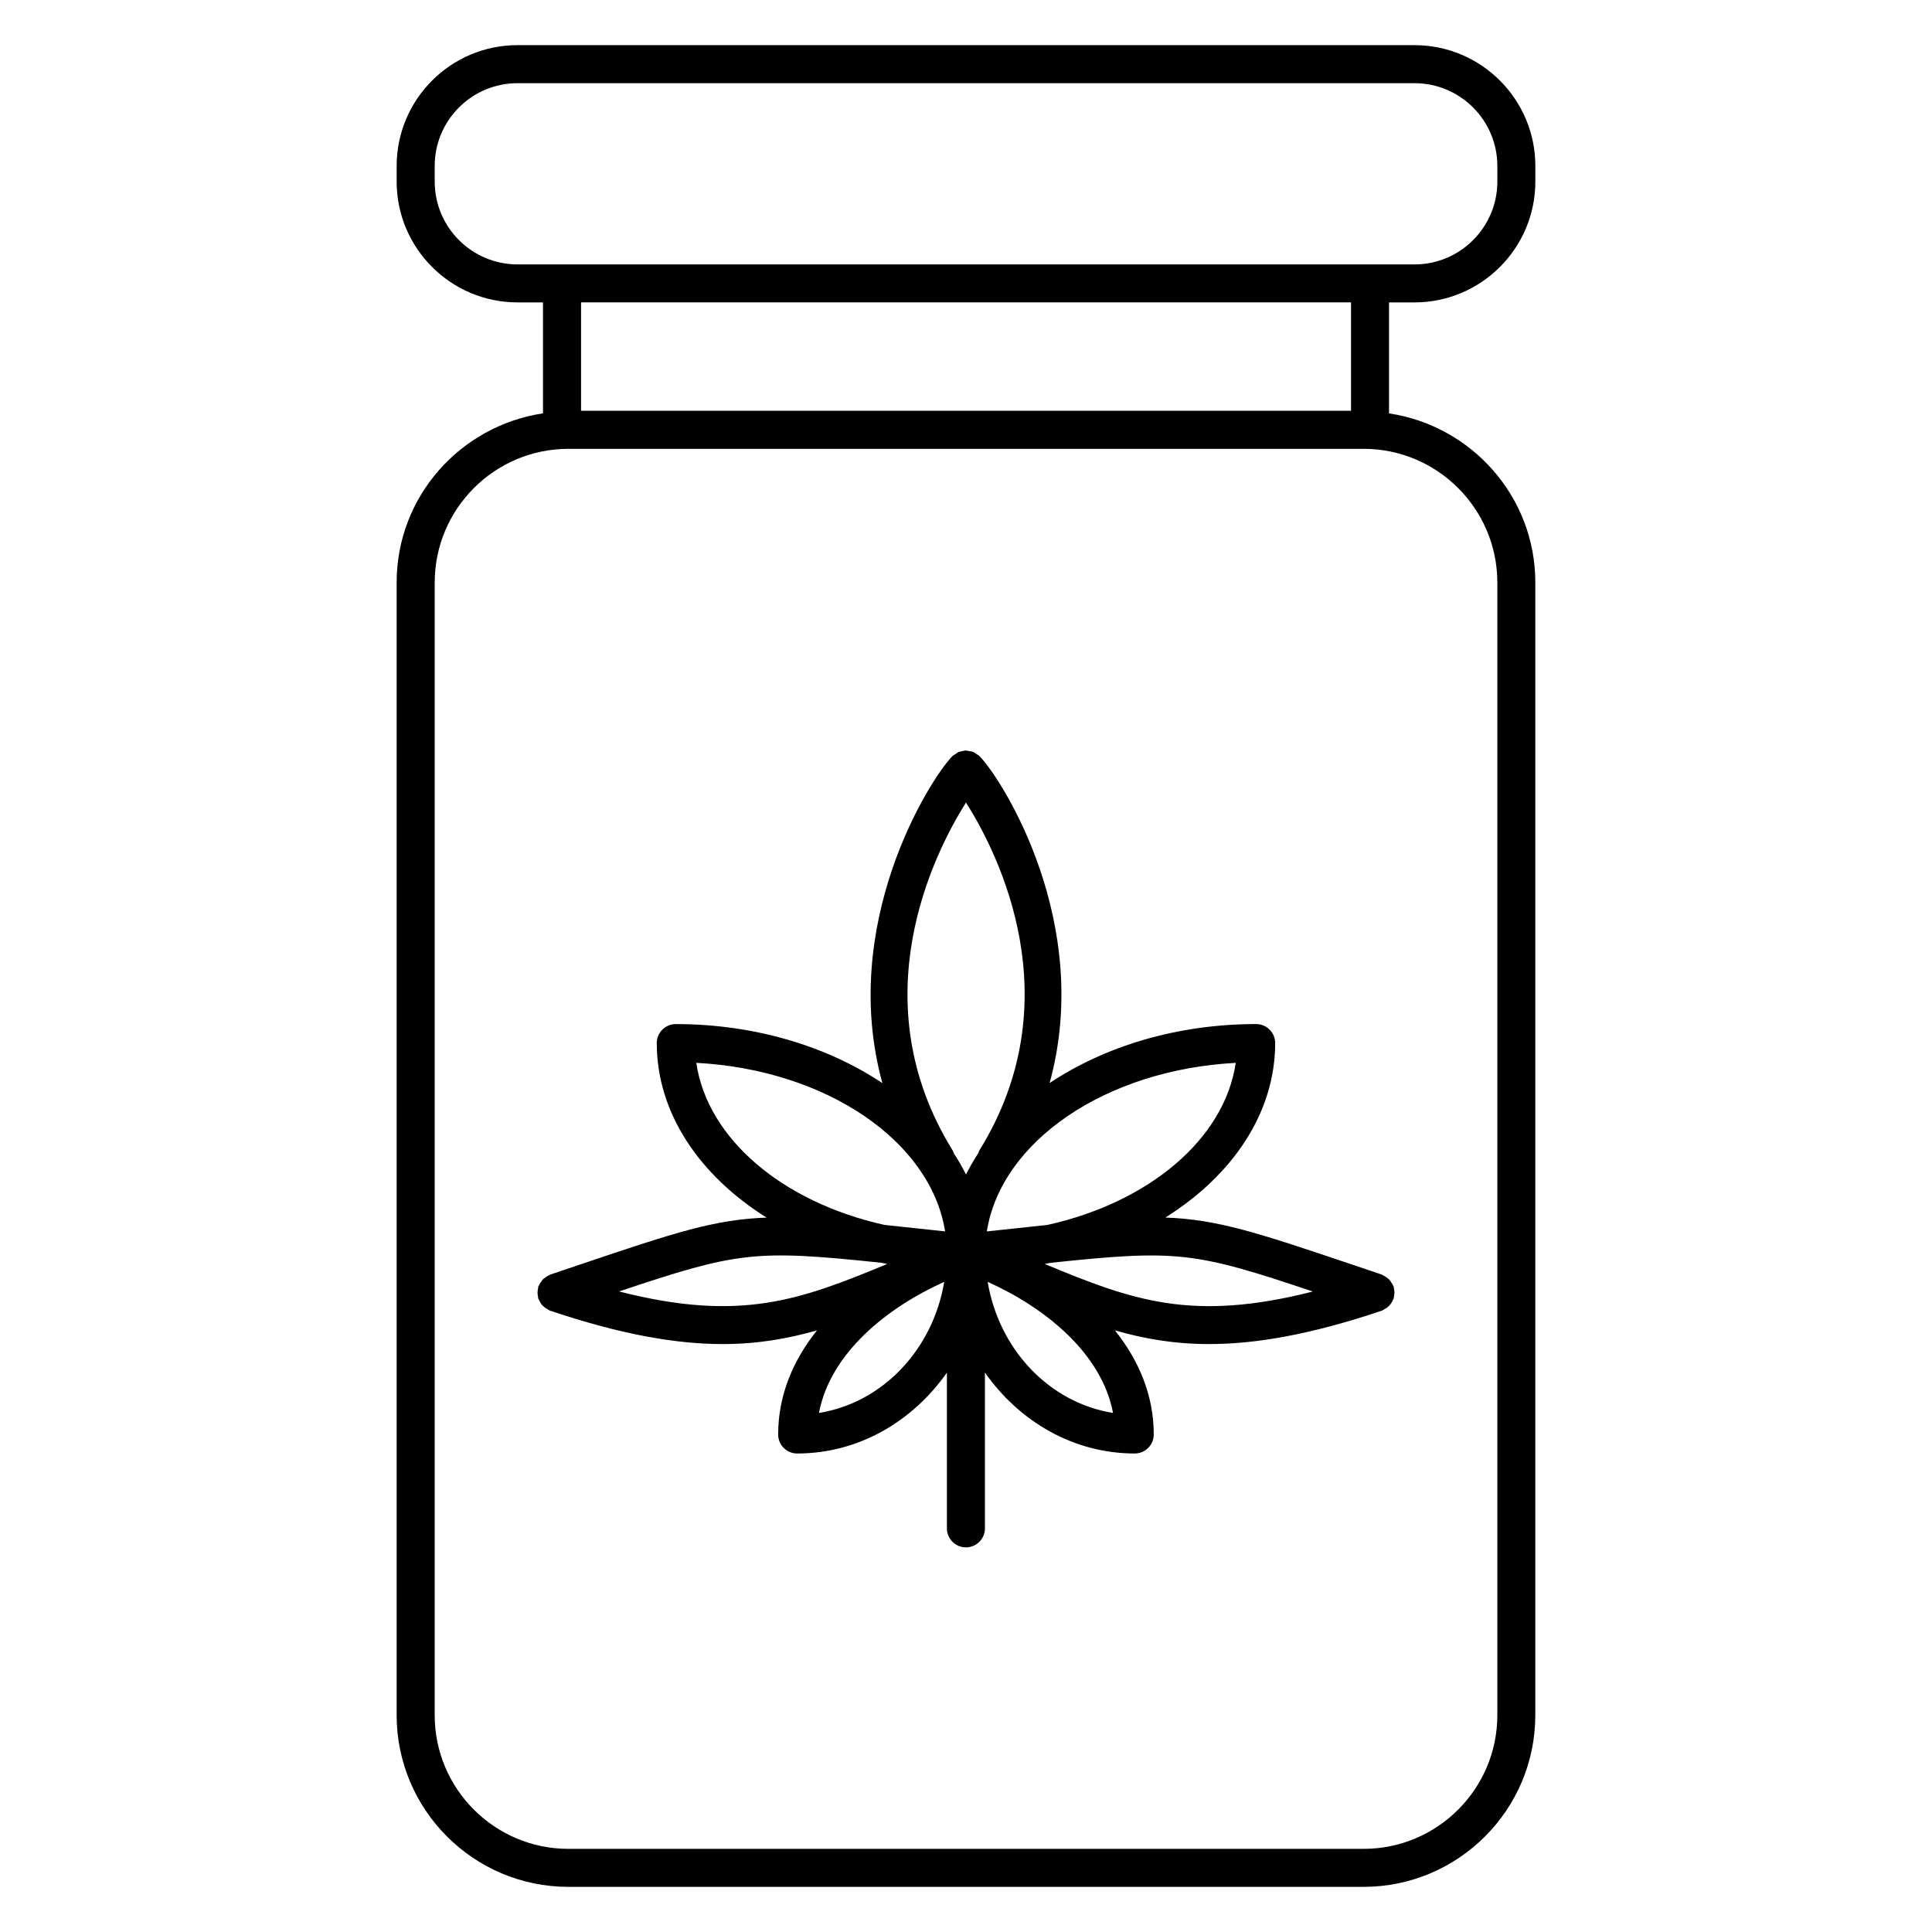 <?xml version="1.0" encoding="UTF-8"?>
<!-- Uploaded to: SVG Repo, www.svgrepo.com, Generator: SVG Repo Mixer Tools -->
<svg fill="#000000" width="800px" height="800px" version="1.1" viewBox="144 144 512 512" xmlns="http://www.w3.org/2000/svg">
 <g>
  <path d="m510.17 481.77-8.445-2.852c-24.637-8.305-35.207-11.77-48.898-12.254 17.785-11.125 29.109-27.711 29.109-46.238 0-2.781-2.258-5.039-5.039-5.039-21.051 0-40.215 5.953-54.742 15.637 11.637-42.16-12.402-80.316-18.559-86.625-0.012-0.012-0.039-0.02-0.059-0.039-0.012-0.012-0.02-0.039-0.039-0.059-0.242-0.23-0.535-0.344-0.805-0.516-0.273-0.18-0.523-0.402-0.816-0.523-0.352-0.141-0.727-0.16-1.09-0.223-0.262-0.039-0.523-0.141-0.785-0.141-0.402 0-0.785 0.121-1.188 0.211-0.23 0.059-0.473 0.059-0.707 0.152-0.344 0.141-0.625 0.395-0.938 0.605-0.23 0.16-0.492 0.25-0.707 0.453-0.012 0.012-0.02 0.039-0.039 0.059-0.012 0.012-0.039 0.02-0.059 0.039-6.137 6.328-30.109 44.559-18.52 86.625-14.52-9.691-33.695-15.648-54.754-15.648-2.781 0-5.039 2.258-5.039 5.039 0 18.531 11.336 35.117 29.109 46.25-13.703 0.473-24.273 3.941-48.93 12.262l-8.402 2.832c-0.09 0.031-0.152 0.109-0.242 0.141-0.363 0.152-0.684 0.352-1.008 0.586-0.23 0.172-0.465 0.312-0.664 0.516-0.23 0.223-0.402 0.492-0.586 0.766-0.191 0.281-0.371 0.562-0.504 0.875-0.039 0.109-0.133 0.18-0.172 0.293-0.059 0.203-0.031 0.395-0.07 0.594-0.07 0.332-0.133 0.664-0.133 1.02 0 0.352 0.051 0.676 0.133 1.02 0.039 0.203 0.012 0.395 0.07 0.594 0.02 0.082 0.109 0.121 0.141 0.203 0.332 0.848 0.855 1.57 1.602 2.144 0.16 0.121 0.312 0.18 0.484 0.273 0.312 0.203 0.594 0.434 0.945 0.555 18.832 6.328 33.352 8.836 45.746 8.836 9.191 0 17.199-1.422 24.949-3.629-6.238 7.809-10.297 17.051-10.297 27.59 0 2.781 2.258 5.039 5.039 5.039 16.262 0 30.602-8.504 39.68-21.434v41.273c0 2.781 2.258 5.039 5.039 5.039s5.039-2.258 5.039-5.039v-41.281c9.09 12.938 23.426 21.441 39.699 21.441 2.781 0 5.039-2.258 5.039-5.039 0-10.539-4.062-19.781-10.297-27.59 7.758 2.227 15.75 3.629 24.949 3.629 12.395 0 26.922-2.508 45.758-8.836 0.363-0.121 0.637-0.352 0.945-0.555 0.172-0.102 0.332-0.16 0.492-0.273 0.727-0.574 1.258-1.301 1.594-2.156 0.031-0.082 0.109-0.109 0.141-0.191 0.07-0.203 0.031-0.395 0.082-0.586 0.07-0.344 0.121-0.664 0.121-1.027s-0.051-0.676-0.121-1.027c-0.051-0.191-0.012-0.383-0.082-0.586-0.039-0.109-0.133-0.191-0.172-0.293-0.133-0.312-0.301-0.586-0.504-0.867-0.191-0.281-0.363-0.555-0.605-0.785-0.191-0.191-0.402-0.324-0.625-0.484-0.332-0.242-0.664-0.453-1.047-0.613-0.09-0.039-0.137-0.109-0.219-0.141zm-88.602-13.148c-2.832 0.293-5.805 0.613-9.047 0.969l-7.004 0.746c3.82-23.949 31.547-42.844 65.969-44.668-2.992 20.262-23.082 37-49.918 42.953zm-21.57-111.95c8.664 13.703 28.184 52.465 3.508 92.27-0.121 0.203-0.141 0.414-0.223 0.613-1.23 1.863-2.316 3.769-3.285 5.715-0.957-1.945-2.047-3.84-3.266-5.684-0.09-0.211-0.109-0.434-0.23-0.637-24.617-39.699-5.152-78.543 3.496-92.277zm-71.473 68.992c34.422 1.824 62.129 20.715 65.938 44.668l-6.984-0.746c-3.254-0.352-6.238-0.664-9.07-0.969-26.828-5.953-46.91-22.691-49.883-42.953zm-20.453 60.586c31.418-10.539 35.992-11.125 69.414-7.609 0.543 0.121 1.098 0.211 1.652 0.312-23.043 9.566-38.934 15.52-71.066 7.297zm52.961 32.195c3.012-15.871 17.996-27.891 33.199-34.742-3.031 18.043-16.402 32.051-33.199 34.742zm44.707-34.742c15.215 6.852 30.207 18.871 33.223 34.742-16.809-2.691-30.191-16.699-33.223-34.742zm15.094-4.746c0.543-0.102 1.09-0.203 1.633-0.301 33.473-3.527 38.016-2.941 69.445 7.609-32.145 8.207-48.035 2.262-71.078-7.309z"/>
  <path d="m518.86 224.14c17.652 0 32.023-14.359 32.023-32.012v-4.152c0-17.652-14.367-32.012-32.023-32.012h-237.73c-17.645 0-32.012 14.359-32.012 32.012v4.152c0 17.645 14.359 32.012 32.012 32.012h6.769v29.402c-21.887 3.285-38.785 22.035-38.785 44.828v300.16c0 25.09 20.414 45.504 45.504 45.504h210.75c25.09 0 45.504-20.402 45.504-45.504l0.004-300.15c0-22.781-16.887-41.543-38.773-44.828v-29.402h6.75zm-259.66-32.004v-4.152c0-12.102 9.844-21.938 21.938-21.938h237.73c12.102 0 21.945 9.844 21.945 21.938v4.152c0 12.09-9.844 21.938-21.945 21.938h-237.73c-12.09-0.012-21.934-9.848-21.934-21.938zm281.61 106.24v300.16c0 19.527-15.891 35.43-35.43 35.43h-210.75c-19.527 0-35.43-15.891-35.43-35.43l0.004-300.16c0-19.539 15.891-35.43 35.43-35.43h210.75c19.523-0.008 35.426 15.895 35.426 35.43zm-38.773-45.512h-204.05v-28.727h204.05z"/>
 </g>
</svg>